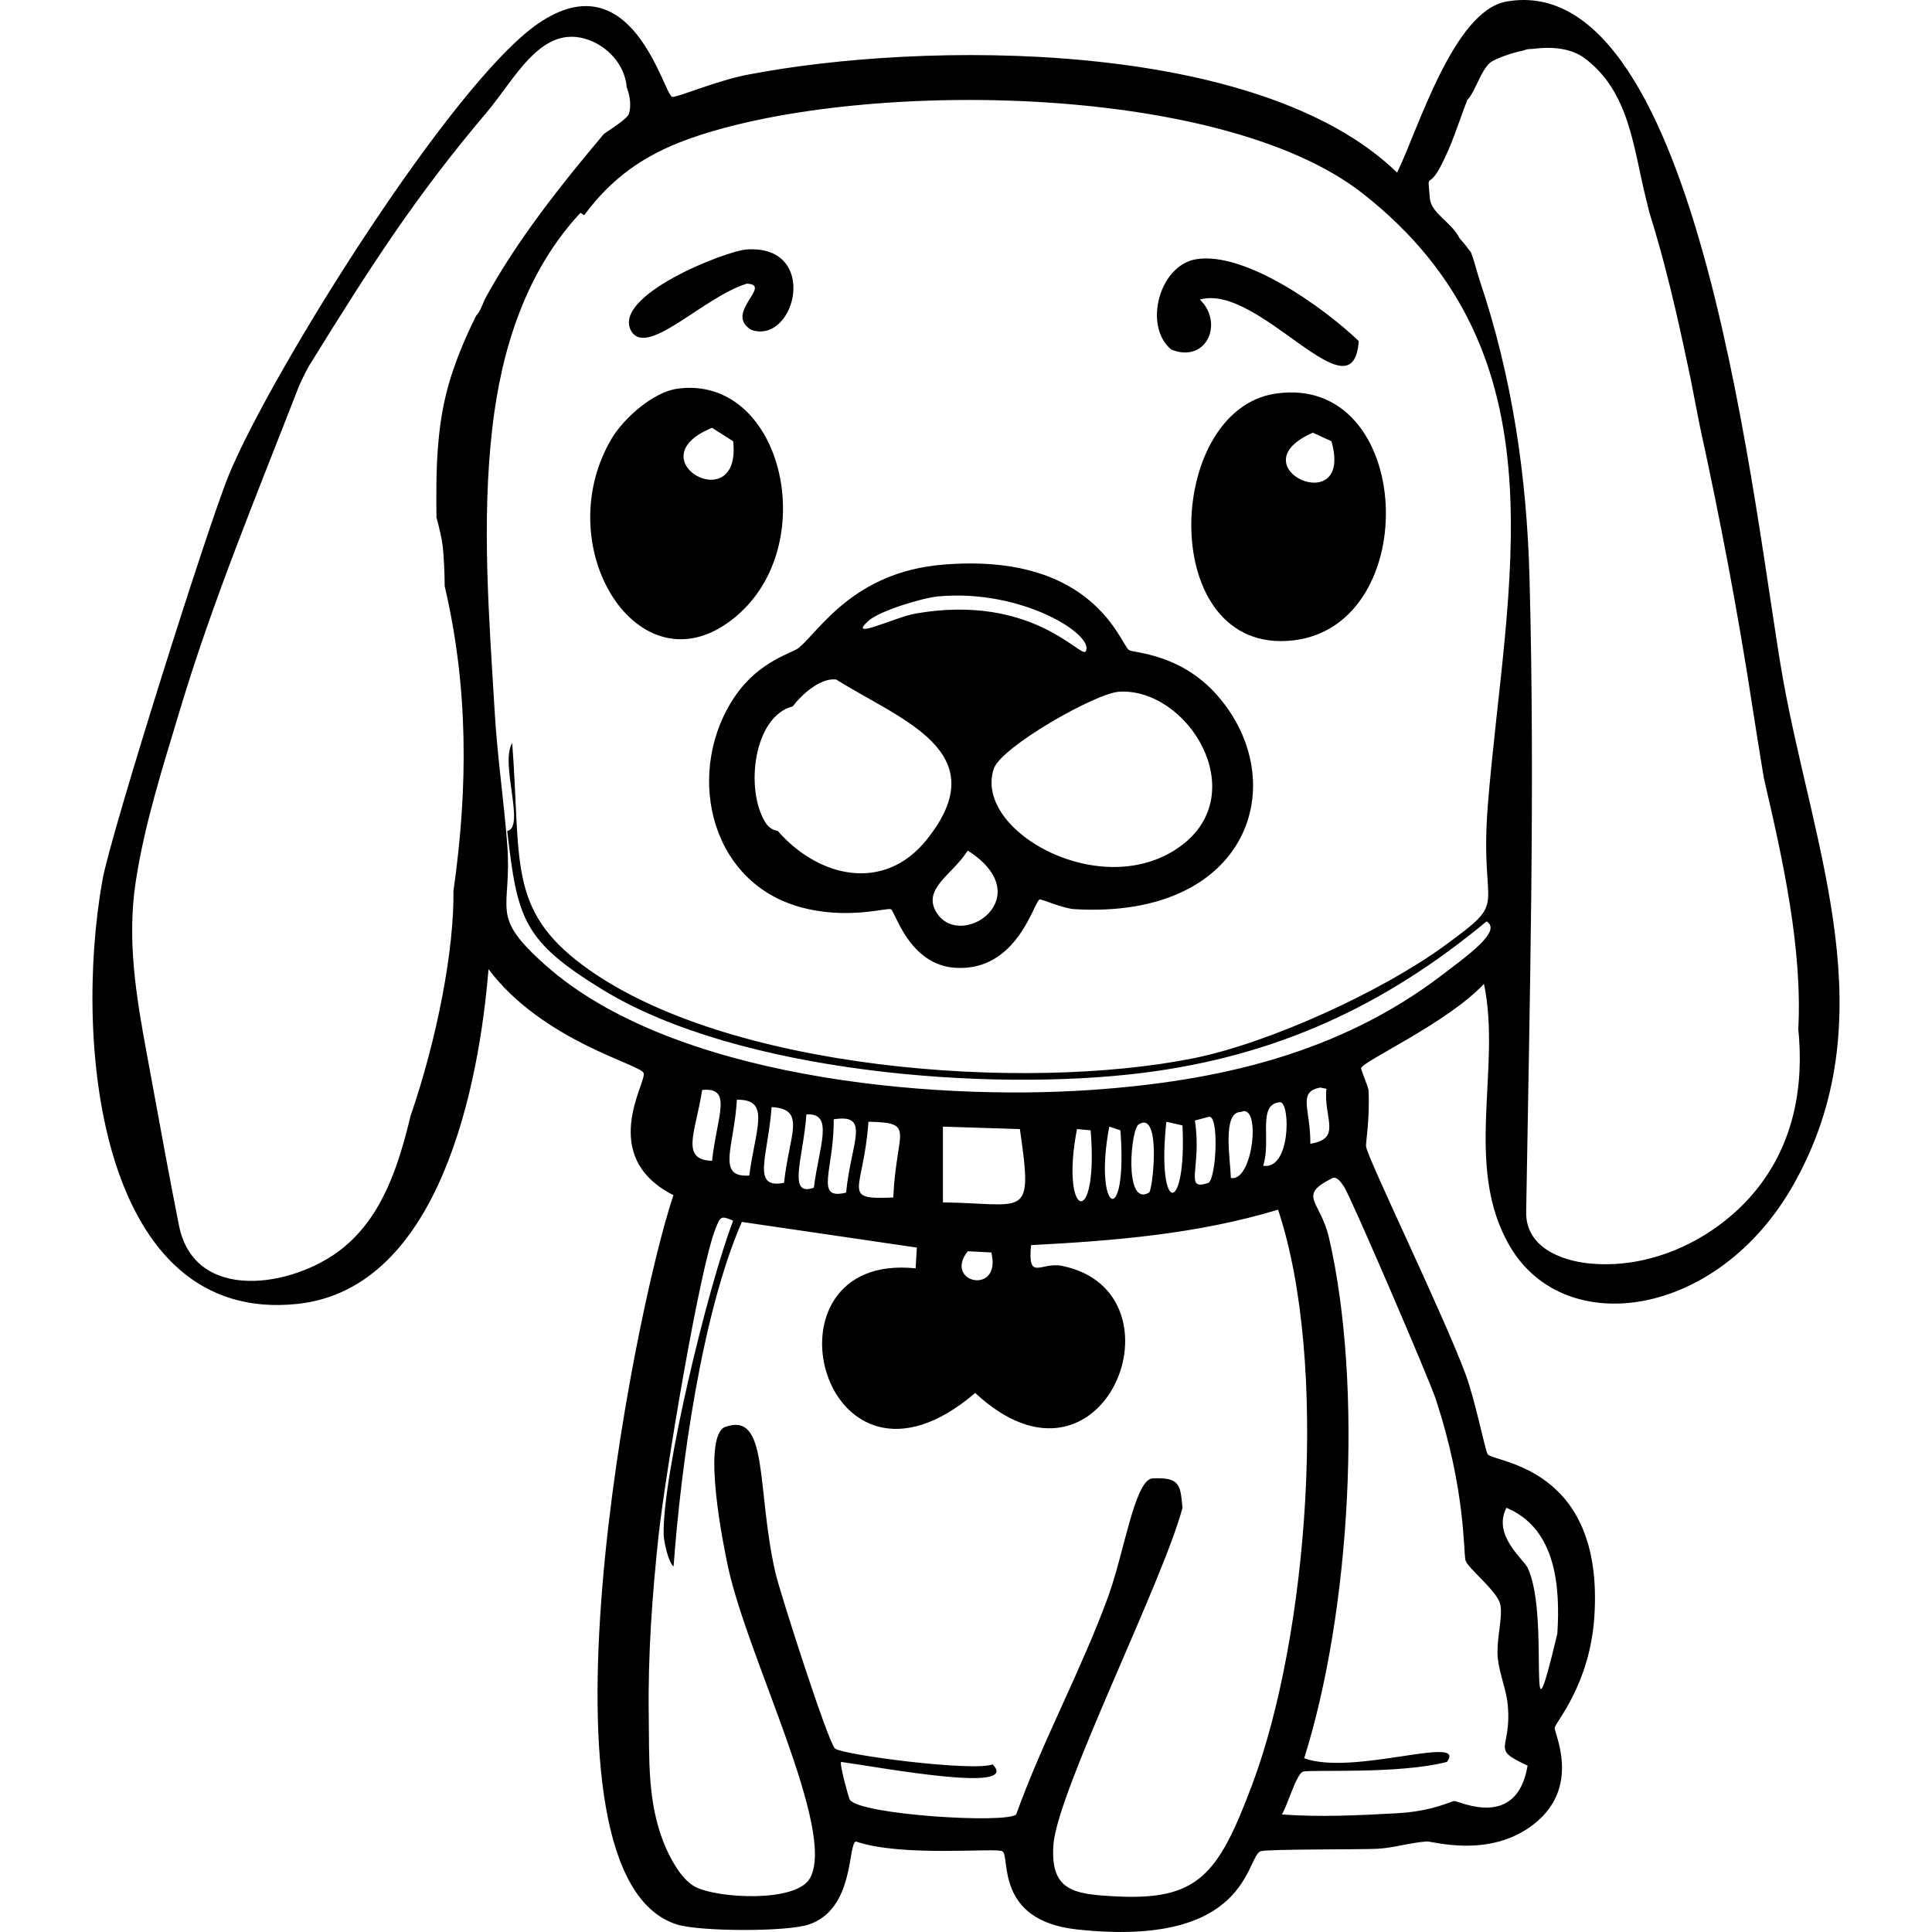 <?xml version="1.0" encoding="UTF-8"?><svg id="Layer_2" xmlns="http://www.w3.org/2000/svg" viewBox="0 0 1200 1200"><defs><style>.cls-1{fill:#000;}.cls-1,.cls-2{stroke-width:0px;}.cls-2{fill:none;}</style></defs><g id="Layer_1-2"><path class="cls-1" d="M701.31,403.83c-5.63-3.78-21.54-60.89-115.64-53.12-55.5,4.59-76.69,41-89.43,51.6-4.14,3.44-24.28,7.96-39.32,29.59-31.34,45.09-17.89,114.84,39.32,131.28,29.25,8.4,54.35.55,57.05,1.52,2.7.96,11.02,34.58,40.09,36.42,38.83,2.46,48.88-41.66,52.43-42.49,1.09-.26,14.55,5.66,21.59,6.07,108.79,6.38,135.81-79.02,88.66-132.8-22.89-26.11-52.14-26.33-54.74-28.08ZM539.41,385.62c6.86-6.25,33.68-14.28,43.17-15.17,52.18-4.9,97.8,24.1,91.74,34.15-2.84,4.72-32.79-36.16-105.62-23.52-12.52,2.17-43.11,17.14-29.29,4.55ZM483.13,516.14c-.31-.35-4.32.04-7.71-5.31-12.72-20.09-7.51-65.82,16.96-72.09,5.56-7.3,17.08-17.88,26.99-16.69,39.88,25.13,100.02,44.72,56.28,99.41-26.61,33.28-67.37,23.5-92.51-5.31ZM581.81,566.98c-9.45-14.97,10.01-23.76,19.27-38.7,45.13,28.93-4.33,62.36-19.27,38.7ZM733.69,525.25c-48.44,36.15-129.55-8.96-116.41-47.81,4.58-13.55,63.3-46.97,77.87-47.81,42.54-2.44,82.77,62.61,38.55,95.61Z"/><path class="cls-1" d="M727.52,217.16c22.03,8.68,32.74-16.66,17.74-31.11,36.86-10.4,95.15,75.1,98.68,25.8-21.5-20.69-70.56-55.84-101-50.84-22.95,3.77-32.98,41.58-15.42,56.15Z"/><path class="cls-1" d="M1107.52,422.13c-17.35-96.12-50.5-442.87-171.92-421.15-32.9,5.89-54.91,79.93-67.84,106.24-85.79-83.44-294.13-82.06-403.98-60.71-18.83,3.66-43.96,14.4-46.26,13.66-5.47-1.78-24.74-85.64-83.27-45.53-53.61,36.75-165.32,215.77-191.97,280.01-12.99,31.32-73.49,223.13-78.64,251.93-18.37,102.79-1.11,276.24,121.04,263.31,89.11-9.43,113.09-137.86,118.73-207.92,33.75,44.74,94.34,59.06,96.37,64.5,2.1,5.62-28.93,51.75,18.5,75.88-25.24,74.83-93.33,423.24,2.31,453.02,14.08,4.38,67.95,4.61,81.72,0,28.66-9.6,24.11-49.94,29.3-51.6,28.48,9.87,87.05,3.75,90.97,6.07,5.09,3.02-5.01,42.97,46.26,48.56,107.07,11.69,104.86-44.7,114.1-48.56,3.33-1.39,61.95-.99,72.47-1.52,10.05-.5,20.9-3.9,30.84-4.55,3.47-.23,38.84,10.76,66.3-10.63,29.85-23.25,12.7-56.68,13.11-59.94.46-3.71,22.03-26.91,24.67-69.81,5.73-93.06-62.37-94.82-66.3-100.16-1.55-2.1-7.83-34-13.88-50.08-14.7-39.11-60.7-133.52-61.68-141.14-.28-2.21,2.45-16.85,1.54-34.91-.09-1.73-4.82-12.97-4.62-13.66,1.22-4.43,54.12-28.38,76.32-52.36,11.09,52.66-13.01,113.47,16.19,163.15,34.16,58.11,128.99,44.38,175.78-37.94,58.61-103.11,13.08-207.55-6.17-314.16ZM296.56,195.15c-.26.32-.51.58-.77.87-6.22,12.43-11.61,25.14-15.74,38.14-9.04,28.42-9.31,57.83-8.95,87.29,1.63,6.03,3.18,12.04,3.88,17.88.6,4.93,1.19,15.82,1.23,24.79,14.71,62.66,14.6,125.21,5.44,189.23.49,36.18-10.05,91.63-26.6,139.66-7.43,30.61-17.29,62.49-42.68,82.65-30.07,23.88-91.52,34.04-101.2-14.49-5.82-29.2-11.14-58.52-16.52-87.82-.03-.06-.05-.08-.09-.14.02-.03.03-.05.05-.08-1.12-6.1-2.24-12.2-3.37-18.3-6.69-36.05-12.51-71.02-6.87-107.63,5.55-36.05,16.74-70.71,27.2-105.6,20.56-68.62,47.76-133.84,73.71-200.7,1.46-3.78,5.81-12.63,8.09-15.94,37.26-60.27,65.46-103.9,109.01-155.27,17.12-20.19,33-53.31,60.49-45.77,14.42,3.95,25.34,16.56,26.38,30.17,2.2,5.83,2.87,11.93,1.38,16.62-.88,2.76-9.09,8.12-15.5,12.44-26.53,31.52-53.88,65.78-73.98,102.65-1.84,4.51-3.22,7.72-4.58,9.36ZM777.64,1108.78c-21.13,56.15-33.58,71.92-85.58,69.05-24.99-1.38-39.76-3.34-37.77-31.87,2.32-33.29,67.92-163.28,80.18-209.44-1.36-13.83-1.15-19.33-19.27-18.21-10.77,2.8-17.03,46.4-26.98,73.6-16.76,45.83-40.53,89.12-57.05,135.07-6.08,5.83-96.78.28-103.31-9.1-.69-1-6.68-22.68-5.4-23.52,25.89,3.61,111.95,19.75,94.06,1.52-12.08,4.69-93.51-5.93-97.91-9.86-4.33-3.87-34.26-97.21-37.01-109.27-12.08-53.11-3.78-100.68-31.61-90.3-13.92,7.31-.97,72.28,2.31,87.26,12.49,57.01,67.12,162.97,50.88,192.74-8.53,15.65-58.39,12.64-71.7,5.31-8.7-4.79-15.78-18.47-19.28-27.32-10.13-25.65-8.87-51.99-9.25-78.92-.54-37.46,2.13-75.02,6.17-112.31,3.7-34.21,25.16-165.22,35.47-190.46,2.89-7.09,3.03-7.94,10.79-4.55-15.8,41.14-43.94,157.71-43.18,195.02.07,3.4,2.69,17,6.17,19.73,4.57-62.66,17.58-157.08,42.4-213.99q54.35,7.97,108.71,15.93-.38,6.45-.77,12.9c-101.03-10.54-58.36,159.09,37.01,77.4,80.02,74.38,133.47-62.77,53.96-78.92-13.18-2.68-21.45,10.03-19.27-12.9,51.87-2.69,103.49-6.92,153.42-22.01,31.66,95.03,18.83,264.37-16.19,357.41ZM436.1,677.01c19.31-1.96,9.14,16.35,6.17,44.01-20.15-.59-10.02-18.23-6.17-44.01ZM457.69,683.08c21.37-.51,11.4,18.27,7.71,47.05-20.8,1.52-9.28-18.23-7.71-47.05ZM479.27,687.63c21.91,1.23,10.89,16.98,7.71,47.05-20.48,3.98-10.08-16-7.71-47.05ZM500.87,692.19c17.41-1.1,7.91,19.49,4.62,45.53-16.67,5.83-6.6-18.21-4.62-45.53ZM517.83,695.22c23.34-3.72,10.66,14.52,7.71,45.53-20.05,4.95-7.41-14.35-7.71-45.53ZM539.41,696.74c29.89.58,17.26,5.14,15.42,47.05-33.22,1.46-18.51-3.47-15.42-47.05ZM585.67,746.82v-47.05q23.9.76,47.8,1.52c8.28,57.11,3.8,46.16-47.8,45.53ZM601.09,777.17q7.33.38,14.65.76c6.61,27.04-30.09,18.84-14.65-.76ZM668.93,701.29q4.24.38,8.48.76c5.14,62.58-19.26,55.09-8.48-.76ZM688.98,699.77q3.47,1.14,6.94,2.28c4.65,62.63-17.03,51.32-6.94-2.28ZM707.48,698.26c14.01-8.6,8.49,41.47,6.17,42.5-15.79,9.35-11.3-40.81-6.17-42.5ZM724.44,696.74q5.01,1.14,10.02,2.28c2.67,56.4-16.28,55.85-10.02-2.28ZM742.17,695.98q4.24-1.14,8.48-2.27c6.68-2.17,4.93,37.54,0,40.98-15.82,5.45-3.93-9.24-8.48-38.7ZM770.7,690.67c12.9-6.16,7.62,43.83-6.17,40.98-.36-11.67-5.52-41.04,6.17-40.98ZM795.37,684.6c6.21,1.35,6.12,42.35-10.79,39.46,5.24-16-4.06-38.68,10.79-39.46ZM813.87,710.4c.26-21.39-8.27-32.17,6.17-34.9q1.93.38,3.85.76c-2.07,17.79,10.1,30.93-10.02,34.15ZM935.68,936.53c31.19,12.97,33.42,49.78,31.61,78.16-20.37,85.16-3.91-10.99-18.5-40.98-2.71-5.57-21.91-20.17-13.11-37.18ZM891.74,868.99c18.67,56.26,17.17,95.23,18.51,100.17,1.3,4.79,19.71,18.98,21.59,27.32,1.79,7.98-2.67,22.08-1.54,33.39.95,9.5,5.33,19.96,6.17,28.83,2.74,28.99-11.59,26.9,12.34,37.94-6.7,40.17-42.38,21.99-45.49,22-1.81.01-13.42,6.37-35.46,7.59-23.84,1.32-47.82,2.51-71.7.76,3.21-4.63,8.91-25.07,13.11-26.56,4.23-1.5,59.5,1.75,89.43-6.07,12.82-17.42-58.16,8.89-88.66-2.28,28.88-91.48,36.75-230.97,15.42-323.26-5.42-23.46-20.14-26,2.32-37.18,2.97-.85,5.49,3.22,6.94,5.31,4.11,5.92,52.87,119.43,57.05,132.04ZM924.12,500.2c-5.5,68.65,14.8,56.79-26.99,87.27-38.86,28.34-108.56,60.3-155.73,69.81-104.67,21.1-291.19,7.82-379.31-57.67-46.93-34.88-38.36-64.7-43.95-138.1-7.75,12.67,8.31,52.39-3.08,54.63,6.33,54.7,9.69,68.24,59.36,98.65,83.77,51.29,239.34,63.65,335.36,51.6,82.67-10.38,150.03-41.41,213.55-94.1,9.89,5.89-11.75,21.18-27.75,33.39-63.83,48.69-139.03,65.92-218.18,71.33-100.76,6.88-259.98-7.7-338.45-77.4-35.77-31.78-20.71-33.27-23.9-75.12-2.06-27.02-6.09-54.11-7.71-81.19-3.53-59.13-8.35-118.72-1.54-177.57,5.6-48.44,20.58-96.88,54.74-133.55q1.15.76,2.31,1.52c16.95-23.04,37.06-37.26,63.99-47.05,102.93-37.42,330.23-36.4,419.4,33.39,128.22,100.35,88.82,243.32,77.87,380.17ZM1086.58,744.03c-24.55,27.13-62.53,44.58-99.88,40.67-17.9-1.87-39.12-10.55-38.77-31.85,2.15-131.03,5.57-262.58,2.09-393.6-1.69-63.39-10.74-125.09-31.06-185.4-1.68-5.01-3.11-11.38-5.32-17.08-3.94-5.1-2.51-3.63-7.04-8.72-5.09-10.17-17.7-15.51-18.49-24.86-1.52-17.92-1.29-4.74,6.57-19.66,7.24-13.74,10.62-25.63,16.69-41.45,5.3-5.34,8.96-20.82,15.93-24.32,5.13-2.57,11.79-4.9,18.92-6.38,1.1-.46,2.21-.78,3.33-.89.95-.1,1.89-.15,2.82-.16,11.56-1.5,23.57-.4,31.86,5.82,28.01,21,30.2,55.53,38.13,87.35.72,2.9,1.42,5.81,2.15,8.71,13.03,41.36,21.32,83.6,25.27,101.64l6.01,30.75c12.67,57.92,23.75,116.14,32.72,174.74,2.23,14.58,4.62,29.23,7.04,43.91,11.91,51.08,23.99,105.85,21.4,156.03.15,1.87.35,3.74.49,5.6,2.61,36.39-5.88,71.53-30.86,99.14Z"/><path class="cls-1" d="M792.29,244.48c-69.4,10.25-73.75,162.82,10.79,153.29,81.73-9.23,75.37-166.01-10.79-153.29ZM815.42,268.76q5.78,2.66,11.56,5.31c14.14,49.55-60.21,16.01-11.56-5.31Z"/><path class="cls-1" d="M463.86,176.18c16.66.64-15.01,18.67,3.08,28.84,27.45,8.73,42.12-53.05-3.08-50.08-13.26.87-84.54,28.96-71.7,50.84,10.01,16.33,44.89-21.4,71.7-29.59Z"/><path class="cls-1" d="M420.68,241.44c-15.07,2.08-33.44,18.51-40.86,31.11-40.57,68.86,19.71,162.27,79.41,108.51,50.83-45.77,25.77-148.49-38.55-139.62ZM442.27,265.72q6.55,4.17,13.11,8.35c5.37,48.5-61.56,11.39-13.11-8.35Z"/><rect class="cls-2" y="0" width="1200" height="1200"/></g></svg>